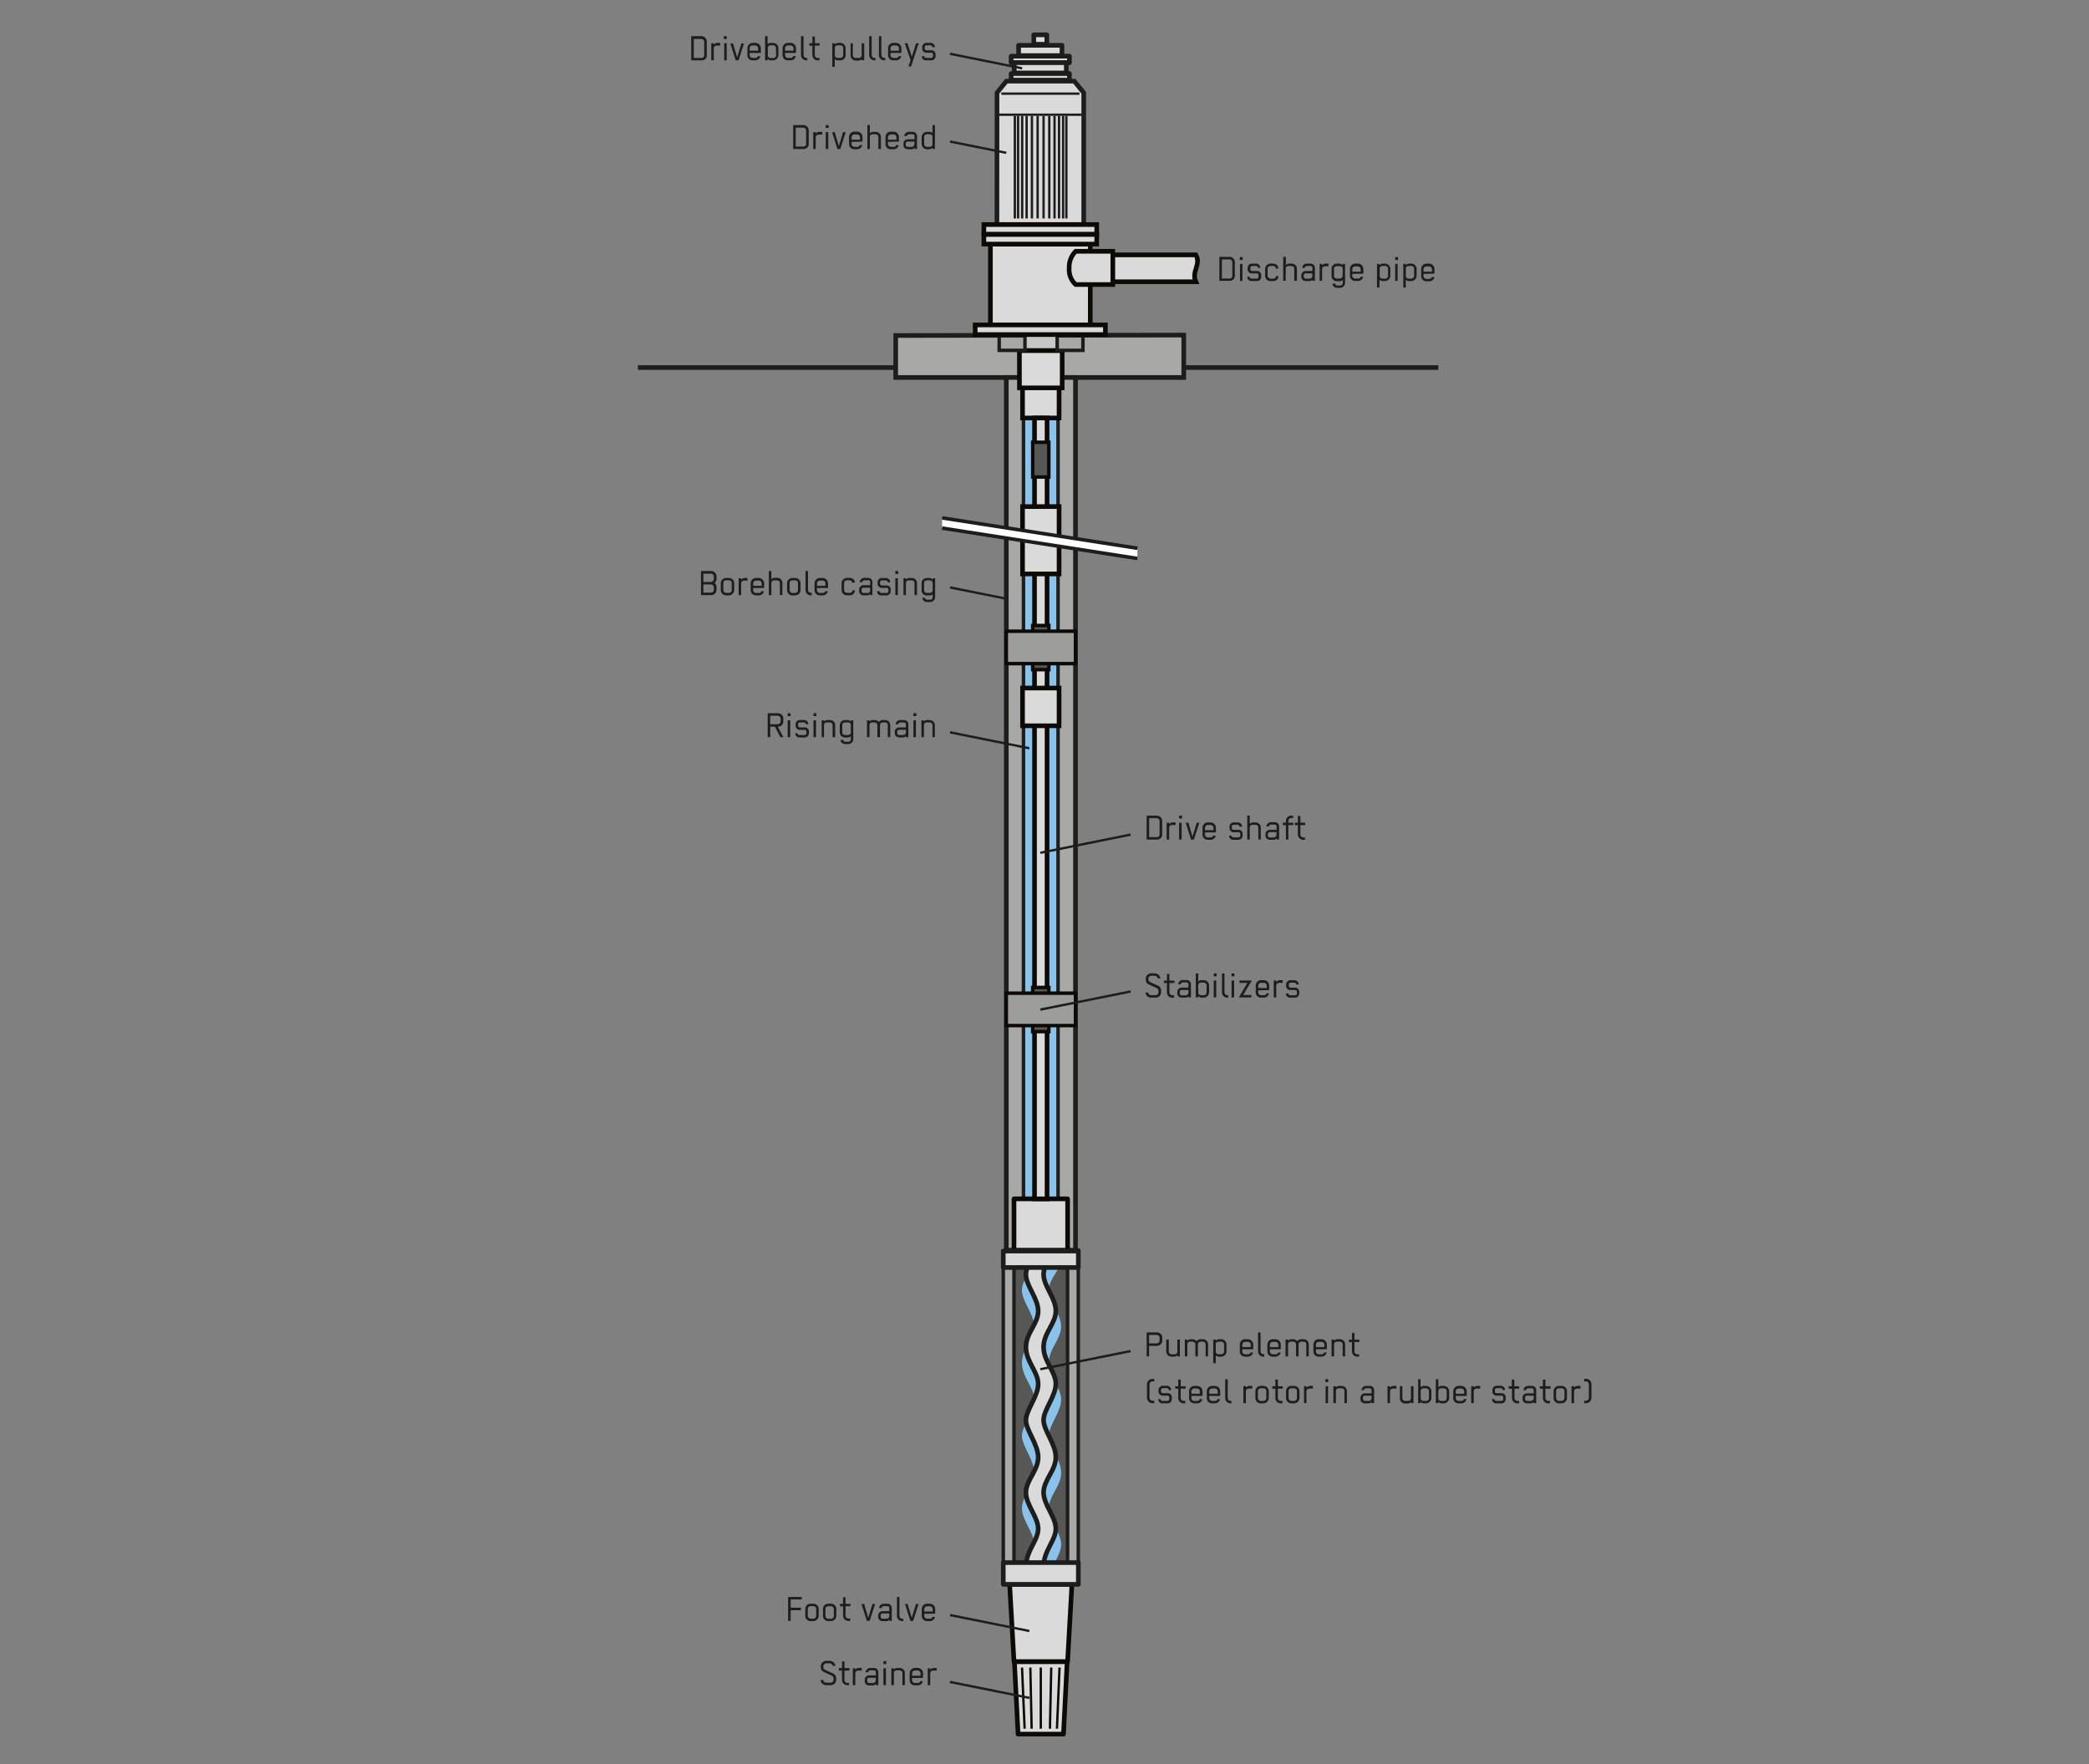 <svg xmlns="http://www.w3.org/2000/svg" viewBox="0 0 450 380"><rect x="0" y="0" width="450" height="380" fill="#808080" stroke="none"/><title>Zeichenfläche 1</title><g id="Text"><line x1="137.41" y1="79.17" x2="309.84" y2="79.17" fill="none" stroke="#1d1d1b" stroke-miterlimit="10"/><polygon points="192.95 72.27 255 72.18 255 81.31 192.95 81.31 192.95 72.27" fill="#a8a8a7" stroke="#1d1d1b" stroke-miterlimit="10"/><rect x="225.94" y="81.31" width="5.74" height="187.99" fill="#a8a8a7" stroke="#1d1d1b" stroke-miterlimit="10"/><rect x="216.77" y="81.31" width="5.74" height="187.99" fill="#a8a8a7" stroke="#1d1d1b" stroke-miterlimit="10"/><rect x="218.43" y="269.67" width="11.55" height="68.59" fill="#89c3eb"/><rect x="220.47" y="83.81" width="7.45" height="186.01" fill="#89c3eb" stroke="#1d1d1b" stroke-miterlimit="10" stroke-width="0.75"/><path d="M225.94,277.87c0,2.53,2.64,5.12,2.64,7.87s-2.64,4.73-2.64,7.81,2.64,5.28,2.64,7.91-2.64,5.61-2.64,7.81,2.64,5.16,2.64,8-2.64,4.94-2.64,7.59,2.64,5.27,2.64,7.8c0,1.79-1.32,3.51-2.09,5.57h5.23V273h-3.64C227.75,274,225.94,275.88,225.94,277.87Z" fill="#575756"/><path d="M222.78,332.68c0-2.53-2.64-5.16-2.64-7.8s2.64-4.73,2.64-7.59-2.64-5.82-2.64-8,2.64-5.17,2.64-7.81-2.64-4.83-2.64-7.91,2.64-5.06,2.64-7.81-2.64-5.34-2.64-7.87c0-2,1.82-3.85,2.14-4.91h-5.79v65.29h4.2C221.47,336.19,222.78,334.47,222.78,332.68Z" fill="#575756"/><rect x="229.97" y="269.3" width="2.31" height="68.96" fill="#a8a8a7" stroke="#1d1d1b" stroke-miterlimit="10" stroke-width="0.75"/><rect x="216.12" y="269.49" width="2.31" height="68.77" fill="#a8a8a7" stroke="#1d1d1b" stroke-miterlimit="10" stroke-width="0.75"/><path d="M221,337.48c0-3.41,2.64-5.64,2.64-8.16s-2.64-5.17-2.64-7.81,2.64-4.73,2.64-7.58-2.64-5.83-2.64-8,2.64-5.16,2.64-7.8-2.64-4.84-2.64-7.92,2.64-5.06,2.64-7.81S221,277,221,274.51c0-2.2,2.2-4.23,2.2-5.21H227c0,1-2.2,3-2.2,5.21,0,2.53,2.64,5.11,2.64,7.86s-2.64,4.73-2.64,7.81,2.64,5.28,2.64,7.92-2.64,5.6-2.64,7.8,2.64,5.17,2.64,8-2.64,4.94-2.64,7.58,2.64,5.28,2.64,7.81-2.64,4.75-2.64,8.16Z" fill="#dadada" stroke="#1d1d1b" stroke-miterlimit="10"/><rect x="218.43" y="258.24" width="11.55" height="11.06" fill="#dadada" stroke="#0d0a06" stroke-linejoin="round"/><polygon points="217.49 341.28 218.43 357.95 229.97 357.95 230.91 341.28 217.49 341.28" fill="#dadada" stroke="#0d0a06" stroke-linejoin="round"/><polygon points="218.52 357.95 219.31 373.54 229.09 373.54 229.88 357.95 218.52 357.95" fill="#dadada" stroke="#0d0a06" stroke-linejoin="round"/><rect x="220.42" y="72.25" width="7.69" height="3.29" fill="#c6c6c6"/><rect x="220.27" y="75.53" width="7.87" height="14.51" fill="#dadada" stroke="#0d0a06" stroke-miterlimit="10"/><rect x="219.6" y="75.53" width="9.21" height="8.02" fill="#dadada" stroke="#0d0a06" stroke-miterlimit="10"/><rect x="222.85" y="90.04" width="2.7" height="168.2" fill="#dadada" stroke="#0d0a06" stroke-miterlimit="10"/><rect x="213.35" y="52.58" width="21.51" height="17.41" fill="#dadada" stroke="#0d0a06" stroke-miterlimit="10"/><rect x="220.27" y="109.12" width="7.87" height="14.51" fill="#dadada" stroke="#0d0a06" stroke-miterlimit="10"/><rect x="220.27" y="148.21" width="7.87" height="8.13" fill="#dadada" stroke="#0d0a06" stroke-miterlimit="10"/><rect x="217.08" y="48.2" width="14.05" height="4.38" fill="#dadada" stroke="#0d0a06" stroke-miterlimit="10"/><polygon points="233.45 19.98 231.41 17.48 216.79 17.48 214.77 19.98 214.75 48.37 233.45 48.37 233.45 19.98" fill="#dadada" stroke="#1d1d1b" stroke-miterlimit="10"/><rect x="227.73" y="72.34" width="5.55" height="3.13" fill="#a8a8a7" stroke="#1d1d1b" stroke-miterlimit="10" stroke-width="0.75"/><rect x="215.24" y="72.34" width="5.55" height="3.13" fill="#a8a8a7" stroke="#1d1d1b" stroke-miterlimit="10" stroke-width="0.75"/><line x1="232.53" y1="20.17" x2="215.69" y2="20.17" fill="none" stroke="#1d1d1b" stroke-miterlimit="10" stroke-width="0.5"/><line x1="232.99" y1="24.71" x2="215.23" y2="24.71" fill="none" stroke="#1d1d1b" stroke-miterlimit="10" stroke-width="0.5"/><line x1="223.52" y1="24.97" x2="223.52" y2="47.06" fill="none" stroke="#1d1d1b" stroke-miterlimit="10" stroke-width="0.5"/><line x1="222.29" y1="24.97" x2="222.29" y2="47.06" fill="none" stroke="#1d1d1b" stroke-miterlimit="10" stroke-width="0.5"/><line x1="221.15" y1="24.97" x2="221.15" y2="47.06" fill="none" stroke="#1d1d1b" stroke-miterlimit="10" stroke-width="0.5"/><line x1="220.19" y1="24.97" x2="220.19" y2="47.06" fill="none" stroke="#1d1d1b" stroke-miterlimit="10" stroke-width="0.5"/><line x1="219.31" y1="24.97" x2="219.31" y2="47.06" fill="none" stroke="#1d1d1b" stroke-miterlimit="10" stroke-width="0.5"/><line x1="218.61" y1="24.97" x2="218.61" y2="47.06" fill="none" stroke="#1d1d1b" stroke-miterlimit="10" stroke-width="0.5"/><line x1="224.8" y1="24.97" x2="224.8" y2="47.06" fill="none" stroke="#1d1d1b" stroke-miterlimit="10" stroke-width="0.5"/><line x1="226.03" y1="24.97" x2="226.03" y2="47.06" fill="none" stroke="#1d1d1b" stroke-miterlimit="10" stroke-width="0.5"/><line x1="227.16" y1="24.97" x2="227.16" y2="47.06" fill="none" stroke="#1d1d1b" stroke-miterlimit="10" stroke-width="0.5"/><line x1="228.13" y1="24.97" x2="228.13" y2="47.06" fill="none" stroke="#1d1d1b" stroke-miterlimit="10" stroke-width="0.5"/><line x1="229.01" y1="24.97" x2="229.01" y2="47.06" fill="none" stroke="#1d1d1b" stroke-miterlimit="10" stroke-width="0.5"/><line x1="229.71" y1="24.97" x2="229.71" y2="47.06" fill="none" stroke="#1d1d1b" stroke-miterlimit="10" stroke-width="0.5"/><rect x="210.07" y="69.99" width="28.05" height="2.08" fill="#dadada" stroke="#0d0a06" stroke-miterlimit="10"/><rect x="211.94" y="50.51" width="24.31" height="2.07" fill="#dadada" stroke="#0d0a06" stroke-miterlimit="10"/><rect x="211.94" y="48.37" width="24.31" height="2.07" fill="#dadada" stroke="#0d0a06" stroke-miterlimit="10"/><rect x="217.82" y="15.84" width="12.55" height="1.42" fill="#dadada" stroke="#1d1d1b" stroke-linejoin="round"/><rect x="217.82" y="12.1" width="12.55" height="1.42" fill="#dadada" stroke="#1d1d1b" stroke-linejoin="round"/><rect x="219.42" y="9.76" width="9.35" height="2.21" fill="#dadada" stroke="#1d1d1b" stroke-linejoin="round"/><rect x="222.69" y="7.5" width="2.81" height="2.04" fill="#dadada" stroke="#1d1d1b" stroke-linejoin="round"/><rect x="218.48" y="13.5" width="11.22" height="2.21" fill="#dadada" stroke="#1d1d1b" stroke-linejoin="round"/><rect x="216.12" y="269.49" width="16.17" height="3.54" fill="#dadada" stroke="#1d1d1b" stroke-linejoin="round"/><rect x="216.12" y="336.59" width="16.17" height="4.69" fill="#dadada" stroke="#1d1d1b" stroke-linejoin="round"/><path d="M231.72,60.69H257.6c-1-2.26,1.21-3.71,0-5.79H231.72Z" fill="#dadada" stroke="#0d0a06" stroke-miterlimit="10"/><path d="M231.72,61.29h8V54.13h-8a4.83,4.83,0,0,0-1.4,3.66A4.25,4.25,0,0,0,231.72,61.29Z" fill="#dadada" stroke="#0d0a06" stroke-miterlimit="10"/><polygon points="245.01 120.3 202.94 113.76 202.94 111.56 245.01 118.1 245.01 120.3" fill="#fff"/><line x1="202.94" y1="111.56" x2="245.01" y2="118.1" fill="none" stroke="#1d1d1b" stroke-miterlimit="10" stroke-width="0.77"/><line x1="245.01" y1="120.3" x2="202.94" y2="113.76" fill="none" stroke="#1d1d1b" stroke-miterlimit="10" stroke-width="0.77"/><rect x="222.46" y="95.27" width="3.47" height="7.48" fill="#575756" stroke="#0d0a06" stroke-miterlimit="10" stroke-width="0.75"/><rect x="222.46" y="134.74" width="3.47" height="9.51" fill="#575756" stroke="#0d0a06" stroke-miterlimit="10" stroke-width="0.75"/><rect x="216.77" y="135.97" width="14.91" height="6.98" fill="#9d9d9c" stroke="#0d0a06" stroke-miterlimit="10" stroke-width="0.75"/><rect x="222.46" y="212.71" width="3.47" height="9.51" fill="#575756" stroke="#0d0a06" stroke-miterlimit="10" stroke-width="0.75"/><rect x="216.77" y="213.94" width="14.91" height="6.98" fill="#9d9d9c" stroke="#0d0a06" stroke-miterlimit="10" stroke-width="0.75"/><line x1="224.2" y1="359.2" x2="224.2" y2="372.38" fill="none" stroke="#0d0a06" stroke-linejoin="round" stroke-width="0.5"/><line x1="221.95" y1="359.2" x2="222.23" y2="372.38" fill="none" stroke="#0d0a06" stroke-linejoin="round" stroke-width="0.5"/><line x1="220.16" y1="359.2" x2="220.72" y2="372.38" fill="none" stroke="#0d0a06" stroke-linejoin="round" stroke-width="0.5"/><line x1="226.45" y1="359.2" x2="226.17" y2="372.38" fill="none" stroke="#0d0a06" stroke-linejoin="round" stroke-width="0.5"/><line x1="228.24" y1="359.2" x2="227.68" y2="372.38" fill="none" stroke="#0d0a06" stroke-linejoin="round" stroke-width="0.5"/><path d="M153.15,128.2H151V123h2.18a1.17,1.17,0,0,1,1.17,1.16v.53a1.23,1.23,0,0,1-.42.9,1.21,1.21,0,0,1,.42.89V127A1.16,1.16,0,0,1,153.15,128.2Zm.62-4a.64.64,0,0,0-.62-.62h-1.63v1.78h1.63a.65.65,0,0,0,.62-.63Zm0,2.32a.65.65,0,0,0-.62-.63h-1.63v1.77h1.63a.63.63,0,0,0,.62-.62Z" fill="#1d1d1b"/><path d="M157,128.25h-.58a1.14,1.14,0,0,1-1.15-1.14V125.6a1.13,1.13,0,0,1,1.17-1.1H157a1.13,1.13,0,0,1,1.15,1.13v1.46A1.17,1.17,0,0,1,157,128.25Zm.62-2.66A.58.58,0,0,0,157,125h-.55a.58.58,0,0,0-.63.57v1.51a.63.63,0,0,0,.63.63H157a.63.63,0,0,0,.63-.63Z" fill="#1d1d1b"/><path d="M160.27,125.07a.63.63,0,0,0-.62.62v2.51h-.53v-3.64h.53v.32a1,1,0,0,1,.74-.38H161v.57Z" fill="#1d1d1b"/><path d="M162.25,126.66v.5a.61.61,0,0,0,.66.57h.58a.47.47,0,0,0,.51-.38h.56a1.12,1.12,0,0,1-1.06.9h-.64a1.11,1.11,0,0,1-1.15-1.11v-1.5a1.14,1.14,0,0,1,1.16-1.14h.57a1.17,1.17,0,0,1,1.16,1.15v1Zm1.82-1a.62.62,0,0,0-.63-.6h-.56a.61.61,0,0,0-.63.6v.53h1.82Z" fill="#1d1d1b"/><path d="M168,128.2v-2.59a.58.58,0,0,0-.6-.59h-.62a.57.57,0,0,0-.62.57v2.61h-.54V123h.54v1.79a.89.89,0,0,1,.71-.33h.54a1.12,1.12,0,0,1,1.13,1.14v2.56Z" fill="#1d1d1b"/><path d="M171.28,128.25h-.58a1.14,1.14,0,0,1-1.15-1.14V125.6a1.13,1.13,0,0,1,1.17-1.1h.56a1.14,1.14,0,0,1,1.16,1.13v1.46A1.17,1.17,0,0,1,171.28,128.25Zm.62-2.66a.58.58,0,0,0-.63-.57h-.55a.58.58,0,0,0-.63.57v1.51a.63.63,0,0,0,.63.63h.55a.63.63,0,0,0,.63-.63Z" fill="#1d1d1b"/><path d="M174.68,128.25a1.14,1.14,0,0,1-1.16-1.14V123h.53v4.06a.63.63,0,0,0,.63.63h.19v.52Z" fill="#1d1d1b"/><path d="M176,126.66v.5a.62.62,0,0,0,.66.57h.58a.46.46,0,0,0,.51-.38h.56a1.11,1.11,0,0,1-1.06.9h-.64a1.11,1.11,0,0,1-1.14-1.11v-1.5a1.14,1.14,0,0,1,1.15-1.14h.57a1.17,1.17,0,0,1,1.17,1.15v1Zm1.82-1a.61.61,0,0,0-.63-.6h-.56a.61.61,0,0,0-.63.6v.53h1.82Z" fill="#1d1d1b"/><path d="M183.57,125.55A.57.57,0,0,0,183,125h-.55a.61.61,0,0,0-.62.62v1.45a.63.63,0,0,0,.62.64H183c.34,0,.62-.15.62-.54h.54a1.06,1.06,0,0,1-1.13,1.06h-.62a1.12,1.12,0,0,1-1.12-1.15v-1.45a1.16,1.16,0,0,1,1.16-1.15H183a1.1,1.1,0,0,1,1.16,1Z" fill="#1d1d1b"/><path d="M187.43,128.2v-.31a.66.66,0,0,1-.62.36H186a.91.91,0,0,1-.93-.93V127a.93.93,0,0,1,.93-.94h1.46v-.71A.37.37,0,0,0,187,125h-.86a.47.47,0,0,0-.41.4h-.54a1,1,0,0,1,.94-.92h.88a.92.92,0,0,1,.92.94v2.76Zm0-1.6H186a.4.4,0,0,0-.4.39v.34a.41.41,0,0,0,.4.4h.82a.59.59,0,0,0,.64-.57Z" fill="#1d1d1b"/><path d="M191,128.25H189.8a.87.87,0,0,1-.87-.9h.52a.39.39,0,0,0,.4.38H191a.38.38,0,0,0,.38-.39V127a.37.37,0,0,0-.38-.37h-1.06a.88.88,0,0,1-.89-.92v-.29a.91.91,0,0,1,.93-.91h.87a.93.93,0,0,1,.92.92h-.54a.4.4,0,0,0-.42-.4h-.85a.37.37,0,0,0-.38.37v.32a.38.38,0,0,0,.38.39H191a.85.85,0,0,1,.87.9v.34A.9.9,0,0,1,191,128.25Z" fill="#1d1d1b"/><path d="M192.87,123.66V123h.62v.62Zm0,4.54v-3.64h.54v3.64Z" fill="#1d1d1b"/><path d="M197,128.2v-2.58a.59.59,0,0,0-.61-.6h-.62a.58.58,0,0,0-.62.57v2.61h-.53v-3.64h.53v.27a.92.92,0,0,1,.72-.33h.53a1.11,1.11,0,0,1,1.13,1.13v2.57Z" fill="#1d1d1b"/><path d="M200.28,129.68h-.47c-.62,0-1.1-.31-1.1-.91h.55a.48.48,0,0,0,.51.41h.57a.55.55,0,0,0,.57-.5V128a.86.86,0,0,1-.59.26h-.64a1.09,1.09,0,0,1-1.15-1.09V125.6a1.12,1.12,0,0,1,1.16-1.1h.5a.9.9,0,0,1,.72.37v-.31h.53v4.08A1.08,1.08,0,0,1,200.28,129.68Zm.63-4.08a.59.59,0,0,0-.62-.58h-.59a.59.59,0,0,0-.64.57v1.57a.6.6,0,0,0,.64.57h.59a.59.59,0,0,0,.62-.58Z" fill="#1d1d1b"/><path d="M168.1,158.8l-1.18-2.27h-1v2.27h-.55v-5.16h2.21a1.15,1.15,0,0,1,1.16,1.15v.61a1.14,1.14,0,0,1-1.19,1.13c.39.75.82,1.52,1.2,2.27Zm.06-4a.61.61,0,0,0-.6-.62H165.9V156h1.66a.62.62,0,0,0,.6-.62Z" fill="#1d1d1b"/><path d="M169.68,154.26v-.62h.62v.62Zm0,4.54v-3.64h.54v3.64Z" fill="#1d1d1b"/><path d="M173.33,158.85h-1.15a.87.87,0,0,1-.88-.9h.52a.39.39,0,0,0,.41.38h1.11a.38.38,0,0,0,.38-.39v-.35a.37.37,0,0,0-.38-.37h-1.06a.88.88,0,0,1-.89-.92V156a.91.91,0,0,1,.93-.91h.87a.93.93,0,0,1,.92.92h-.53a.4.4,0,0,0-.42-.4h-.86a.37.37,0,0,0-.38.37v.32a.38.38,0,0,0,.38.39h1.08a.85.85,0,0,1,.87.9v.34A.9.9,0,0,1,173.33,158.85Z" fill="#1d1d1b"/><path d="M175.24,154.26v-.62h.62v.62Zm0,4.54v-3.64h.54v3.64Z" fill="#1d1d1b"/><path d="M179.35,158.8v-2.58a.59.59,0,0,0-.61-.6h-.62a.58.58,0,0,0-.62.57v2.61H177v-3.64h.53v.27a.93.93,0,0,1,.72-.33h.53a1.11,1.11,0,0,1,1.13,1.13v2.57Z" fill="#1d1d1b"/><path d="M182.65,160.28h-.47c-.62,0-1.1-.31-1.1-.91h.55a.48.48,0,0,0,.52.41h.56a.55.55,0,0,0,.57-.5v-.69a.86.86,0,0,1-.59.26h-.64a1.1,1.1,0,0,1-1.15-1.09V156.2a1.12,1.12,0,0,1,1.16-1.1h.5a.88.88,0,0,1,.72.37v-.31h.53v4.08A1.08,1.08,0,0,1,182.65,160.28Zm.63-4.08a.59.59,0,0,0-.62-.58h-.59a.6.6,0,0,0-.64.57v1.57a.6.6,0,0,0,.64.57h.59a.59.59,0,0,0,.62-.58Z" fill="#1d1d1b"/><path d="M188.47,155.62h-.56a.57.57,0,0,0-.61.57v2.61h-.54v-3.64h.54v.27a.89.89,0,0,1,.7-.33h.5a1.29,1.29,0,0,1,.81.42,1.05,1.05,0,0,1,.9-.42h.44a1.12,1.12,0,0,1,1.12,1.13v2.57h-.53v-2.57a.58.58,0,0,0-.57-.61h-.48a.59.59,0,0,0-.62.59v2.59H189v-2.58A.6.6,0,0,0,188.47,155.62Z" fill="#1d1d1b"/><path d="M195.14,158.8v-.31a.66.66,0,0,1-.63.36h-.84a.91.91,0,0,1-.92-.93v-.28a.93.93,0,0,1,.92-.94h1.47V156a.38.38,0,0,0-.39-.37h-.87a.46.46,0,0,0-.4.4h-.54a1,1,0,0,1,.94-.92h.88a.92.92,0,0,1,.92.94v2.76Zm0-1.6h-1.47a.4.4,0,0,0-.39.39v.34a.41.41,0,0,0,.39.4h.83a.59.59,0,0,0,.64-.57Z" fill="#1d1d1b"/><path d="M196.77,154.26v-.62h.62v.62Zm0,4.54v-3.64h.53v3.64Z" fill="#1d1d1b"/><path d="M200.87,158.8v-2.58a.59.59,0,0,0-.6-.6h-.62a.57.57,0,0,0-.62.57v2.61h-.54v-3.64H199v.27a.89.89,0,0,1,.71-.33h.54a1.12,1.12,0,0,1,1.13,1.13v2.57Z" fill="#1d1d1b"/><path d="M249.26,180.85H247v-5.16h2.21a1.15,1.15,0,0,1,1.14,1.13v2.89A1.06,1.06,0,0,1,249.26,180.85Zm.53-4a.63.63,0,0,0-.62-.61h-1.63v4.08h1.7a.56.56,0,0,0,.55-.6Z" fill="#1d1d1b"/><path d="M252.47,177.72a.62.62,0,0,0-.62.62v2.51h-.54v-3.64h.54v.32a1,1,0,0,1,.73-.38h.66v.57Z" fill="#1d1d1b"/><path d="M254,176.31v-.62h.62v.62Zm0,4.54v-3.64h.54v3.64Z" fill="#1d1d1b"/><path d="M257.18,180.85h-.61l-1.16-3.64H256l.88,3c.31-1,.61-2,.91-3h.57Z" fill="#1d1d1b"/><path d="M259.57,179.31v.5a.62.62,0,0,0,.66.57h.58a.46.46,0,0,0,.51-.38h.56a1.1,1.1,0,0,1-1.06.9h-.64a1.11,1.11,0,0,1-1.14-1.11v-1.5a1.14,1.14,0,0,1,1.15-1.14h.57a1.17,1.17,0,0,1,1.17,1.15v1Zm1.82-1a.61.61,0,0,0-.63-.6h-.56a.61.61,0,0,0-.63.6v.53h1.82Z" fill="#1d1d1b"/><path d="M266.79,180.9h-1.15a.87.87,0,0,1-.88-.9h.53a.38.38,0,0,0,.4.38h1.11a.38.38,0,0,0,.38-.39v-.35a.37.37,0,0,0-.38-.37h-1.06a.88.88,0,0,1-.89-.92v-.29a.91.91,0,0,1,.93-.91h.87a.93.93,0,0,1,.92.92H267a.4.4,0,0,0-.42-.4h-.86a.36.36,0,0,0-.37.37v.32a.37.37,0,0,0,.37.39h1.08a.86.86,0,0,1,.88.9V180A.91.91,0,0,1,266.79,180.9Z" fill="#1d1d1b"/><path d="M271.06,180.85v-2.59a.58.58,0,0,0-.6-.59h-.63a.58.58,0,0,0-.62.57v2.61h-.53v-5.16h.53v1.79a.93.93,0,0,1,.72-.33h.53a1.12,1.12,0,0,1,1.13,1.14v2.56Z" fill="#1d1d1b"/><path d="M275,180.85v-.31a.66.66,0,0,1-.63.36h-.84a.92.92,0,0,1-.93-.93v-.28a.94.94,0,0,1,.93-.94H275V178a.38.38,0,0,0-.39-.37h-.87a.46.46,0,0,0-.4.4h-.54a1,1,0,0,1,.94-.92h.87a.92.92,0,0,1,.93.94v2.76Zm0-1.6H273.5a.4.4,0,0,0-.39.39V180a.41.41,0,0,0,.39.4h.83a.59.59,0,0,0,.64-.57Z" fill="#1d1d1b"/><path d="M277.53,177.73v3.12H277v-3.12h-.66v-.52H277v-.38a1.15,1.15,0,0,1,1.16-1.14h.41v.52h-.4a.63.63,0,0,0-.63.63v.37h1.05v.52Z" fill="#1d1d1b"/><path d="M280.12,177.73v2a.62.62,0,0,0,.59.65h.4v.52h-.4a1.14,1.14,0,0,1-1.13-1.16v-2h-.66v-.52h.66v-1.44h.54v1.44h1.05v.52Z" fill="#1d1d1b"/><path d="M248.92,214.9h-1a1.16,1.16,0,0,1-1.15-1.1h.56a.63.63,0,0,0,.61.56h1a.63.63,0,0,0,.62-.63v-.32a.7.7,0,0,0-.33-.54l-1.82-.83a1.08,1.08,0,0,1-.59-1v-.23a1.16,1.16,0,0,1,1.16-1.15h.73a1.26,1.26,0,0,1,1.25,1.08h-.55a.75.75,0,0,0-.7-.55H248a.63.63,0,0,0-.62.62V211a.56.56,0,0,0,.31.52l1.83.83a1.11,1.11,0,0,1,.6,1v.32A1.16,1.16,0,0,1,248.92,214.9Z" fill="#1d1d1b"/><path d="M251.91,211.73v2a.63.63,0,0,0,.59.66h.4v.52h-.4a1.14,1.14,0,0,1-1.13-1.16v-2h-.66v-.52h.66v-1.44h.54v1.44H253v.52Z" fill="#1d1d1b"/><path d="M256,214.85v-.31a.66.66,0,0,1-.62.36h-.84a.92.92,0,0,1-.93-.93v-.29a.94.94,0,0,1,.93-.94H256V212a.38.38,0,0,0-.39-.38h-.86a.46.46,0,0,0-.4.41h-.55a1,1,0,0,1,.94-.93h.88a.92.92,0,0,1,.92,1v2.76Zm0-1.6h-1.46a.39.39,0,0,0-.4.39V214a.41.41,0,0,0,.4.4h.82a.59.59,0,0,0,.64-.57Z" fill="#1d1d1b"/><path d="M259.29,214.9h-.46a1,1,0,0,1-.71-.35v.3h-.53v-5.16h.53v1.74a.88.88,0,0,1,.65-.29h.52a1.16,1.16,0,0,1,1.16,1.15v1.46A1.16,1.16,0,0,1,259.29,214.9Zm.63-2.65a.61.61,0,0,0-.63-.59h-.56a.58.58,0,0,0-.61.59v1.63c0,.32.35.5.61.5h.56a.6.6,0,0,0,.63-.58Z" fill="#1d1d1b"/><path d="M261.46,210.31v-.62h.62v.62Zm0,4.54v-3.64H262v3.64Z" fill="#1d1d1b"/><path d="M264.4,214.9a1.15,1.15,0,0,1-1.17-1.14v-4.07h.54v4.06a.63.63,0,0,0,.63.63h.18v.52Z" fill="#1d1d1b"/><path d="M265.3,210.31v-.62h.62v.62Zm0,4.54v-3.64h.54v3.64Z" fill="#1d1d1b"/><path d="M269.66,211.21c-.55.91-1.33,2.21-1.86,3.12h1.77v.52h-2.72c.54-.93,1.32-2.2,1.85-3.12H267v-.52Z" fill="#1d1d1b"/><path d="M271.05,213.31v.5a.62.62,0,0,0,.66.57h.58a.46.46,0,0,0,.51-.39h.56a1.11,1.11,0,0,1-1.06.91h-.64a1.11,1.11,0,0,1-1.15-1.11v-1.51a1.15,1.15,0,0,1,1.16-1.14h.57a1.16,1.16,0,0,1,1.16,1.16v1Zm1.82-1a.62.62,0,0,0-.63-.61h-.56a.61.61,0,0,0-.63.61v.52h1.82Z" fill="#1d1d1b"/><path d="M275.54,211.71a.64.64,0,0,0-.62.62v2.52h-.54v-3.64h.54v.32a1,1,0,0,1,.74-.39h.65v.57Z" fill="#1d1d1b"/><path d="M279,214.9h-1.15A.88.88,0,0,1,277,214h.53a.39.39,0,0,0,.4.39H279a.38.38,0,0,0,.38-.4v-.34a.37.37,0,0,0-.38-.38h-1.06a.87.87,0,0,1-.89-.91v-.29a.91.91,0,0,1,.93-.92h.87a.94.94,0,0,1,.92.93h-.53a.41.41,0,0,0-.42-.41H278a.37.37,0,0,0-.37.38v.32a.37.37,0,0,0,.37.38H279a.86.86,0,0,1,.87.91V214A.91.91,0,0,1,279,214.9Z" fill="#1d1d1b"/><path d="M170.32,344.53v1.78h2.21v.54h-2.21v2.3h-.55V344h2.93v.54Z" fill="#1d1d1b"/><path d="M175.2,349.2h-.58a1.14,1.14,0,0,1-1.15-1.14v-1.51a1.13,1.13,0,0,1,1.17-1.1h.56a1.13,1.13,0,0,1,1.15,1.13V348A1.17,1.17,0,0,1,175.2,349.2Zm.62-2.66a.59.59,0,0,0-.63-.57h-.55a.58.58,0,0,0-.63.57v1.51a.63.63,0,0,0,.63.63h.55a.63.63,0,0,0,.63-.63Z" fill="#1d1d1b"/><path d="M179,349.2h-.57a1.14,1.14,0,0,1-1.15-1.14v-1.51a1.12,1.12,0,0,1,1.16-1.1H179a1.14,1.14,0,0,1,1.16,1.13V348A1.17,1.17,0,0,1,179,349.2Zm.62-2.66A.58.58,0,0,0,179,346h-.56a.59.59,0,0,0-.63.57v1.51a.63.63,0,0,0,.63.63H179a.63.63,0,0,0,.62-.63Z" fill="#1d1d1b"/><path d="M182.14,346v2a.63.63,0,0,0,.6.65h.4v.52h-.4a1.14,1.14,0,0,1-1.13-1.16v-2h-.67v-.52h.67v-1.44h.53v1.44h1.06V346Z" fill="#1d1d1b"/><path d="M187.34,349.15h-.61l-1.16-3.64h.58l.89,3c.3-1,.6-2,.9-3h.57Z" fill="#1d1d1b"/><path d="M191.57,349.15v-.31a.68.68,0,0,1-.63.36h-.84a.92.92,0,0,1-.93-.93V348a.93.93,0,0,1,.93-.94h1.47v-.71a.38.38,0,0,0-.4-.37h-.86a.45.45,0,0,0-.4.4h-.55a1,1,0,0,1,.94-.92h.88a.92.92,0,0,1,.92.94v2.76Zm0-1.6H190.1a.39.39,0,0,0-.39.39v.34a.4.4,0,0,0,.39.4h.82a.6.6,0,0,0,.65-.57Z" fill="#1d1d1b"/><path d="M194.38,349.2a1.14,1.14,0,0,1-1.16-1.14V344h.53v4.06a.63.63,0,0,0,.63.63h.19v.52Z" fill="#1d1d1b"/><path d="M196.7,349.15h-.6l-1.16-3.64h.57l.89,3c.3-1,.61-2,.91-3h.57Z" fill="#1d1d1b"/><path d="M199.1,347.61v.5a.62.62,0,0,0,.66.57h.58a.46.46,0,0,0,.51-.39h.56a1.11,1.11,0,0,1-1.06.91h-.64a1.12,1.12,0,0,1-1.15-1.11v-1.5a1.14,1.14,0,0,1,1.16-1.14h.57a1.16,1.16,0,0,1,1.16,1.15v1Zm1.82-1a.62.62,0,0,0-.63-.6h-.56a.61.61,0,0,0-.63.6v.53h1.82Z" fill="#1d1d1b"/><path d="M178.93,363h-1a1.18,1.18,0,0,1-1.16-1.1h.57a.63.63,0,0,0,.61.56h1a.62.62,0,0,0,.61-.63v-.32a.69.69,0,0,0-.32-.54c-.6-.28-1.23-.55-1.82-.83a1.07,1.07,0,0,1-.6-1v-.23a1.16,1.16,0,0,1,1.17-1.15h.73a1.24,1.24,0,0,1,1.24,1.08h-.55a.74.74,0,0,0-.69-.55H178a.63.63,0,0,0-.62.62v.25a.56.56,0,0,0,.31.52l1.82.83a1.11,1.11,0,0,1,.61,1v.32A1.16,1.16,0,0,1,178.93,363Z" fill="#1d1d1b"/><path d="M181.91,359.87v2a.63.63,0,0,0,.6.65h.4V363h-.4a1.14,1.14,0,0,1-1.13-1.16v-2h-.67v-.52h.67v-1.44h.53v1.44H183v.52Z" fill="#1d1d1b"/><path d="M184.86,359.85a.64.64,0,0,0-.62.62V363h-.53v-3.64h.53v.32a1,1,0,0,1,.74-.39h.65v.57Z" fill="#1d1d1b"/><path d="M188.67,363v-.31a.66.66,0,0,1-.63.36h-.83a.91.91,0,0,1-.93-.93v-.29a.94.94,0,0,1,.93-.94h1.46v-.7a.38.38,0,0,0-.39-.38h-.86a.48.48,0,0,0-.41.41h-.54a1,1,0,0,1,.94-.93h.88a.92.92,0,0,1,.92,1V363Zm0-1.6h-1.46a.39.39,0,0,0-.4.39v.34a.41.41,0,0,0,.4.4H188a.59.59,0,0,0,.64-.57Z" fill="#1d1d1b"/><path d="M190.3,358.45v-.62h.62v.62Zm0,4.54v-3.64h.54V363Z" fill="#1d1d1b"/><path d="M194.4,363v-2.58a.59.59,0,0,0-.6-.61h-.62a.58.58,0,0,0-.62.57V363H192v-3.64h.54v.27a.92.92,0,0,1,.71-.34h.54a1.12,1.12,0,0,1,1.13,1.14V363Z" fill="#1d1d1b"/><path d="M196.48,361.45v.5a.62.62,0,0,0,.66.57h.58a.46.46,0,0,0,.51-.39h.56a1.11,1.11,0,0,1-1.06.91h-.64a1.11,1.11,0,0,1-1.14-1.11v-1.51a1.15,1.15,0,0,1,1.15-1.14h.57a1.17,1.17,0,0,1,1.17,1.16v1Zm1.82-1a.62.62,0,0,0-.63-.61h-.56a.62.62,0,0,0-.63.61v.52h1.82Z" fill="#1d1d1b"/><path d="M201,359.85a.64.64,0,0,0-.62.62V363h-.53v-3.64h.53v.32a1,1,0,0,1,.74-.39h.65v.57Z" fill="#1d1d1b"/><path d="M249.19,289.91h-1.66v2.27H247V287h2.21a1.15,1.15,0,0,1,1.16,1.16v.58A1.15,1.15,0,0,1,249.19,289.91Zm.6-1.73a.61.61,0,0,0-.6-.62h-1.66v1.82h1.66a.62.62,0,0,0,.6-.63Z" fill="#1d1d1b"/><path d="M251.77,288.55v2.57a.59.59,0,0,0,.61.6H253a.57.57,0,0,0,.62-.56v-2.61h.54v3.63h-.54v-.26a.88.88,0,0,1-.71.31h-.55a1.12,1.12,0,0,1-1.13-1.13v-2.55Z" fill="#1d1d1b"/><path d="M256.94,289h-.56a.57.57,0,0,0-.61.57v2.61h-.54v-3.63h.54v.27a.87.87,0,0,1,.7-.34h.5a1.31,1.31,0,0,1,.81.43,1.06,1.06,0,0,1,.9-.43h.44a1.12,1.12,0,0,1,1.12,1.13v2.57h-.53v-2.57a.58.58,0,0,0-.57-.61h-.48a.59.59,0,0,0-.62.6v2.58h-.54V289.6A.61.61,0,0,0,256.94,289Z" fill="#1d1d1b"/><path d="M264.21,291.09a1.14,1.14,0,0,1-1.15,1.14h-.53a.89.89,0,0,1-.64-.28v1.69h-.54v-5.09h.54v.28a.93.93,0,0,1,.7-.35h.46a1.15,1.15,0,0,1,1.16,1.15Zm-.53-1.51a.6.6,0,0,0-.63-.58h-.56c-.26,0-.6.19-.6.5v1.63a.58.58,0,0,0,.6.59h.56a.61.61,0,0,0,.63-.59Z" fill="#1d1d1b"/><path d="M267.61,290.64v.51a.61.61,0,0,0,.66.57h.58a.47.47,0,0,0,.51-.39h.56a1.12,1.12,0,0,1-1.06.9h-.64a1.1,1.1,0,0,1-1.15-1.1v-1.51a1.14,1.14,0,0,1,1.16-1.14h.57a1.17,1.17,0,0,1,1.16,1.16v1Zm1.82-1a.62.62,0,0,0-.63-.6h-.56a.61.61,0,0,0-.63.6v.53h1.82Z" fill="#1d1d1b"/><path d="M272.21,292.23A1.14,1.14,0,0,1,271,291.1V287h.54v4.07a.63.63,0,0,0,.63.63h.18v.51Z" fill="#1d1d1b"/><path d="M273.55,290.64v.51a.62.62,0,0,0,.66.57h.58a.47.47,0,0,0,.51-.39h.56a1.12,1.12,0,0,1-1.06.9h-.64a1.1,1.1,0,0,1-1.15-1.1v-1.51a1.14,1.14,0,0,1,1.16-1.14h.57a1.17,1.17,0,0,1,1.16,1.16v1Zm1.82-1a.62.62,0,0,0-.63-.6h-.56a.61.61,0,0,0-.63.6v.53h1.82Z" fill="#1d1d1b"/><path d="M278.63,289h-.56a.58.58,0,0,0-.61.57v2.61h-.54v-3.63h.54v.27a.88.88,0,0,1,.7-.34h.5a1.31,1.31,0,0,1,.81.43,1.08,1.08,0,0,1,.91-.43h.43a1.12,1.12,0,0,1,1.12,1.13v2.57h-.53v-2.57a.58.58,0,0,0-.57-.61h-.48a.59.59,0,0,0-.62.6v2.58h-.54V289.6A.6.6,0,0,0,278.63,289Z" fill="#1d1d1b"/><path d="M283.47,290.64v.51a.61.61,0,0,0,.66.57h.58a.47.47,0,0,0,.51-.39h.56a1.12,1.12,0,0,1-1.06.9h-.64a1.1,1.1,0,0,1-1.15-1.1v-1.51a1.14,1.14,0,0,1,1.16-1.14h.57a1.17,1.17,0,0,1,1.16,1.16v1Zm1.82-1a.62.62,0,0,0-.63-.6h-.56a.61.61,0,0,0-.63.6v.53h1.82Z" fill="#1d1d1b"/><path d="M289.23,292.18V289.6a.59.59,0,0,0-.6-.6H288a.58.58,0,0,0-.62.57v2.61h-.54v-3.63h.54v.27a.87.87,0,0,1,.71-.34h.54a1.12,1.12,0,0,1,1.13,1.13v2.57Z" fill="#1d1d1b"/><path d="M291.77,289.07v2a.63.63,0,0,0,.6.66h.4v.51h-.4a1.14,1.14,0,0,1-1.14-1.15v-2h-.66v-.52h.66v-1.44h.54v1.44h1.06v.52Z" fill="#1d1d1b"/><path d="M248.26,302.26a1.19,1.19,0,0,1-1.19-1.16v-2.91a1.18,1.18,0,0,1,1.19-1.16h.39v.53h-.39a.66.66,0,0,0-.64.63v2.91a.66.66,0,0,0,.64.63h.39v.53Z" fill="#1d1d1b"/><path d="M251.54,302.29h-1.16a.88.88,0,0,1-.88-.91H250a.39.39,0,0,0,.4.39h1.12a.38.38,0,0,0,.37-.39V301a.36.36,0,0,0-.37-.37h-1.07a.88.88,0,0,1-.89-.92v-.29a.91.91,0,0,1,.93-.91h.88a.93.93,0,0,1,.92.92h-.54a.41.41,0,0,0-.42-.41h-.85a.37.37,0,0,0-.38.38v.32a.38.38,0,0,0,.38.39h1.08a.85.85,0,0,1,.87.9v.34A.9.9,0,0,1,251.54,302.29Z" fill="#1d1d1b"/><path d="M254.34,299.12v2a.63.63,0,0,0,.6.65h.4v.52h-.4a1.14,1.14,0,0,1-1.13-1.16v-2h-.66v-.52h.66v-1.44h.53v1.44h1.06v.52Z" fill="#1d1d1b"/><path d="M256.65,300.7v.5a.62.62,0,0,0,.66.57h.58a.47.47,0,0,0,.51-.39H259a1.12,1.12,0,0,1-1.06.91h-.64a1.11,1.11,0,0,1-1.15-1.11v-1.51a1.14,1.14,0,0,1,1.16-1.13h.57a1.16,1.16,0,0,1,1.16,1.15v1Zm1.82-1a.62.62,0,0,0-.63-.61h-.56a.61.61,0,0,0-.63.61v.53h1.82Z" fill="#1d1d1b"/><path d="M260.49,300.7v.5a.62.62,0,0,0,.67.57h.57a.48.48,0,0,0,.52-.39h.56a1.12,1.12,0,0,1-1.07.91h-.63a1.11,1.11,0,0,1-1.15-1.11v-1.51a1.14,1.14,0,0,1,1.15-1.13h.57a1.16,1.16,0,0,1,1.17,1.15v1Zm1.82-1a.62.62,0,0,0-.63-.61h-.56a.62.62,0,0,0-.63.61v.53h1.82Z" fill="#1d1d1b"/><path d="M265.09,302.29a1.15,1.15,0,0,1-1.16-1.14v-4.07h.54v4.06a.63.63,0,0,0,.62.63h.19v.52Z" fill="#1d1d1b"/><path d="M269,299.11a.63.63,0,0,0-.62.62v2.51h-.54V298.6h.54v.32a.93.93,0,0,1,.74-.38h.65v.57Z" fill="#1d1d1b"/><path d="M272.16,302.29h-.58a1.14,1.14,0,0,1-1.15-1.14v-1.51a1.12,1.12,0,0,1,1.17-1.1h.56a1.13,1.13,0,0,1,1.15,1.13v1.45A1.17,1.17,0,0,1,272.16,302.29Zm.62-2.66a.6.6,0,0,0-.63-.58h-.55a.59.59,0,0,0-.63.58v1.51a.63.63,0,0,0,.63.63h.55a.64.64,0,0,0,.63-.63Z" fill="#1d1d1b"/><path d="M275.27,299.12v2a.62.62,0,0,0,.59.65h.4v.52h-.4a1.14,1.14,0,0,1-1.13-1.16v-2h-.66v-.52h.66v-1.44h.54v1.44h1.05v.52Z" fill="#1d1d1b"/><path d="M278.76,302.29h-.58a1.14,1.14,0,0,1-1.15-1.14v-1.51a1.12,1.12,0,0,1,1.17-1.1h.56a1.14,1.14,0,0,1,1.16,1.13v1.45A1.17,1.17,0,0,1,278.76,302.29Zm.62-2.66a.59.59,0,0,0-.63-.58h-.55a.59.59,0,0,0-.63.58v1.51a.63.63,0,0,0,.63.63h.55a.64.64,0,0,0,.63-.63Z" fill="#1d1d1b"/><path d="M282.05,299.11a.63.63,0,0,0-.62.62v2.51h-.53V298.6h.53v.32a1,1,0,0,1,.74-.38h.65v.57Z" fill="#1d1d1b"/><path d="M285.5,297.7v-.62h.62v.62Zm.05,4.54V298.6h.53v3.64Z" fill="#1d1d1b"/><path d="M289.61,302.24v-2.58a.59.59,0,0,0-.6-.61h-.62a.58.58,0,0,0-.62.57v2.62h-.54V298.6h.54v.27a.89.89,0,0,1,.71-.33H289a1.12,1.12,0,0,1,1.14,1.13v2.57Z" fill="#1d1d1b"/><path d="M295.43,302.24v-.31a.66.66,0,0,1-.63.36H294a.91.91,0,0,1-.93-.93v-.29a.93.93,0,0,1,.93-.93h1.46v-.71a.38.38,0,0,0-.39-.38h-.87a.48.48,0,0,0-.4.41h-.54a1,1,0,0,1,.94-.92h.88a.92.92,0,0,1,.92.94v2.76Zm0-1.6H294a.39.39,0,0,0-.4.39v.34a.41.41,0,0,0,.4.4h.82a.59.59,0,0,0,.64-.57Z" fill="#1d1d1b"/><path d="M300.05,299.11a.62.62,0,0,0-.62.62v2.51h-.54V298.6h.54v.32a.93.93,0,0,1,.74-.38h.65v.57Z" fill="#1d1d1b"/><path d="M302.08,298.6v2.57a.59.59,0,0,0,.61.6h.63a.56.56,0,0,0,.62-.55V298.6h.54v3.64h-.54V302a.89.89,0,0,1-.71.32h-.55a1.12,1.12,0,0,1-1.13-1.14V298.6Z" fill="#1d1d1b"/><path d="M307.2,302.29h-.47a.92.92,0,0,1-.7-.34v.29h-.54v-5.16H306v1.74a.86.86,0,0,1,.65-.28h.52a1.15,1.15,0,0,1,1.16,1.14v1.46A1.16,1.16,0,0,1,307.2,302.29Zm.62-2.65a.6.6,0,0,0-.62-.59h-.57a.58.58,0,0,0-.6.59v1.64c0,.31.34.49.6.49h.57a.59.59,0,0,0,.62-.58Z" fill="#1d1d1b"/><path d="M311,302.29h-.46a.92.92,0,0,1-.7-.34v.29h-.54v-5.16h.54v1.74a.85.85,0,0,1,.64-.28H311a1.15,1.15,0,0,1,1.16,1.14v1.46A1.16,1.16,0,0,1,311,302.29Zm.63-2.65a.6.6,0,0,0-.63-.59h-.56a.58.58,0,0,0-.6.59v1.64c0,.31.34.49.6.49H311a.59.59,0,0,0,.63-.58Z" fill="#1d1d1b"/><path d="M313.59,300.7v.5a.62.62,0,0,0,.66.57h.58a.47.47,0,0,0,.51-.39h.56a1.12,1.12,0,0,1-1.06.91h-.64a1.11,1.11,0,0,1-1.15-1.11v-1.51a1.14,1.14,0,0,1,1.16-1.13h.57a1.16,1.16,0,0,1,1.16,1.15v1Zm1.82-1a.62.62,0,0,0-.63-.61h-.56a.61.61,0,0,0-.63.61v.53h1.82Z" fill="#1d1d1b"/><path d="M318.08,299.11a.62.62,0,0,0-.62.62v2.51h-.54V298.6h.54v.32a.92.92,0,0,1,.74-.38h.65v.57Z" fill="#1d1d1b"/><path d="M323.43,302.29h-1.15a.88.88,0,0,1-.88-.91h.52a.4.4,0,0,0,.41.39h1.11a.38.38,0,0,0,.38-.39V301a.36.36,0,0,0-.38-.37h-1.06a.88.88,0,0,1-.89-.92v-.29a.91.91,0,0,1,.93-.91h.87a.93.93,0,0,1,.92.92h-.54a.4.4,0,0,0-.41-.41h-.86a.37.37,0,0,0-.38.38v.32a.38.38,0,0,0,.38.39h1.08a.85.85,0,0,1,.87.9v.34A.9.9,0,0,1,323.43,302.29Z" fill="#1d1d1b"/><path d="M326.24,299.12v2a.62.62,0,0,0,.59.65h.41v.52h-.41a1.14,1.14,0,0,1-1.13-1.16v-2H325v-.52h.66v-1.44h.54v1.44h1.05v.52Z" fill="#1d1d1b"/><path d="M330.38,302.24v-.31a.68.68,0,0,1-.63.36h-.84a.92.92,0,0,1-.93-.93v-.29a.93.93,0,0,1,.93-.93h1.47v-.71a.38.38,0,0,0-.4-.38h-.86a.46.46,0,0,0-.4.41h-.55a1,1,0,0,1,.94-.92H330a.91.91,0,0,1,.92.94v2.76Zm0-1.6h-1.47a.38.38,0,0,0-.39.39v.34a.4.4,0,0,0,.39.4h.82a.6.6,0,0,0,.65-.57Z" fill="#1d1d1b"/><path d="M332.9,299.12v2a.62.62,0,0,0,.59.65h.41v.52h-.41a1.14,1.14,0,0,1-1.13-1.16v-2h-.66v-.52h.66v-1.44h.54v1.44H334v.52Z" fill="#1d1d1b"/><path d="M336.39,302.29h-.58a1.14,1.14,0,0,1-1.14-1.14v-1.51a1.12,1.12,0,0,1,1.16-1.1h.56a1.14,1.14,0,0,1,1.16,1.13v1.45A1.17,1.17,0,0,1,336.39,302.29Zm.62-2.66a.59.59,0,0,0-.63-.58h-.55a.6.6,0,0,0-.63.58v1.51a.64.64,0,0,0,.63.63h.55a.63.63,0,0,0,.63-.63Z" fill="#1d1d1b"/><path d="M339.69,299.11a.62.62,0,0,0-.62.62v2.51h-.54V298.6h.54v.32a.92.92,0,0,1,.73-.38h.66v.57Z" fill="#1d1d1b"/><path d="M341.63,302.26h-.38v-.53h.38a.66.66,0,0,0,.64-.63v-2.91a.66.66,0,0,0-.64-.63h-.38V297h.38a1.18,1.18,0,0,1,1.19,1.16v2.91A1.19,1.19,0,0,1,341.63,302.26Z" fill="#1d1d1b"/><path d="M264.94,60.49h-2.27V55.33h2.21A1.15,1.15,0,0,1,266,56.46v2.89A1.06,1.06,0,0,1,264.94,60.49Zm.52-4a.63.63,0,0,0-.61-.61h-1.63V60h1.7a.55.55,0,0,0,.54-.6Z" fill="#1d1d1b"/><path d="M267.06,56v-.62h.62V56Zm.05,4.54V56.85h.53v3.64Z" fill="#1d1d1b"/><path d="M270.72,60.54h-1.16a.89.89,0,0,1-.88-.91h.53a.39.39,0,0,0,.4.39h1.12a.38.38,0,0,0,.37-.4v-.34a.37.37,0,0,0-.37-.38h-1.07a.87.87,0,0,1-.89-.91V57.7a.91.91,0,0,1,.93-.92h.88a.94.94,0,0,1,.92.93H271a.41.41,0,0,0-.42-.41h-.85a.37.37,0,0,0-.38.38V58a.37.37,0,0,0,.38.38h1.08a.86.86,0,0,1,.87.91v.33A.91.91,0,0,1,270.72,60.54Z" fill="#1d1d1b"/><path d="M274.86,57.84a.58.58,0,0,0-.62-.54h-.56a.62.62,0,0,0-.62.62v1.46a.64.64,0,0,0,.62.64h.56c.34,0,.62-.15.62-.54h.53a1.05,1.05,0,0,1-1.12,1.06h-.62a1.12,1.12,0,0,1-1.12-1.15V57.94a1.16,1.16,0,0,1,1.15-1.16h.56a1.11,1.11,0,0,1,1.15,1.06Z" fill="#1d1d1b"/><path d="M278.8,60.49V57.9a.58.58,0,0,0-.6-.6h-.62a.58.58,0,0,0-.62.57v2.62h-.54V55.33H277v1.79a.9.9,0,0,1,.71-.34h.54a1.13,1.13,0,0,1,1.13,1.14v2.57Z" fill="#1d1d1b"/><path d="M282.71,60.49v-.31a.66.66,0,0,1-.62.36h-.84a.92.92,0,0,1-.93-.93v-.29a.94.94,0,0,1,.93-.94h1.46v-.7a.38.38,0,0,0-.39-.38h-.86a.46.46,0,0,0-.4.41h-.55a1,1,0,0,1,.94-.93h.88a.92.92,0,0,1,.92.95v2.76Zm0-1.6h-1.46a.39.39,0,0,0-.4.39v.34a.41.41,0,0,0,.4.4h.82a.59.59,0,0,0,.64-.57Z" fill="#1d1d1b"/><path d="M285.42,57.35a.64.64,0,0,0-.62.62v2.52h-.54V56.85h.54v.32a1,1,0,0,1,.74-.39h.65v.57Z" fill="#1d1d1b"/><path d="M288.62,62h-.47c-.62,0-1.1-.31-1.1-.91h.55a.48.48,0,0,0,.52.41h.56a.56.56,0,0,0,.57-.51v-.68a.86.86,0,0,1-.59.26H288a1.11,1.11,0,0,1-1.16-1.09V57.89A1.13,1.13,0,0,1,288,56.78h.49a.89.89,0,0,1,.72.38v-.31h.54v4.07A1.09,1.09,0,0,1,288.62,62Zm.63-4.08a.6.6,0,0,0-.62-.59H288a.6.6,0,0,0-.63.58v1.57A.59.59,0,0,0,288,60h.59a.6.6,0,0,0,.62-.58Z" fill="#1d1d1b"/><path d="M291.29,59v.5A.62.62,0,0,0,292,60h.57a.46.46,0,0,0,.51-.39h.57a1.13,1.13,0,0,1-1.07.91h-.63a1.11,1.11,0,0,1-1.15-1.11V57.92a1.15,1.15,0,0,1,1.15-1.14h.57a1.17,1.17,0,0,1,1.17,1.16v1Zm1.82-1a.62.62,0,0,0-.63-.61h-.56a.62.62,0,0,0-.63.61v.52h1.82Z" fill="#1d1d1b"/><path d="M299.49,59.39a1.15,1.15,0,0,1-1.16,1.15h-.53a.9.9,0,0,1-.64-.29v1.69h-.54V56.85h.54v.29a.91.91,0,0,1,.7-.36h.46a1.16,1.16,0,0,1,1.17,1.15ZM299,57.88a.59.59,0,0,0-.63-.58h-.56a.58.58,0,0,0-.6.51v1.62a.58.58,0,0,0,.6.59h.56a.6.6,0,0,0,.63-.59Z" fill="#1d1d1b"/><path d="M300.54,56v-.62h.62V56Zm0,4.54V56.85h.53v3.64Z" fill="#1d1d1b"/><path d="M305.16,59.39A1.15,1.15,0,0,1,304,60.54h-.52a.92.92,0,0,1-.65-.29v1.69h-.54V56.85h.54v.29a.91.91,0,0,1,.7-.36H304a1.16,1.16,0,0,1,1.16,1.15Zm-.54-1.51a.59.59,0,0,0-.62-.58h-.57a.58.58,0,0,0-.6.51v1.62a.58.58,0,0,0,.6.59H304a.6.6,0,0,0,.62-.59Z" fill="#1d1d1b"/><path d="M306.64,59v.5a.62.62,0,0,0,.66.57h.58a.46.46,0,0,0,.51-.39H309a1.13,1.13,0,0,1-1.07.91h-.64a1.11,1.11,0,0,1-1.14-1.11V57.92a1.15,1.15,0,0,1,1.15-1.14h.57A1.17,1.17,0,0,1,309,57.94v1Zm1.82-1a.62.62,0,0,0-.63-.61h-.56a.62.62,0,0,0-.63.61v.52h1.82Z" fill="#1d1d1b"/><path d="M151.17,13H148.9V7.79h2.21a1.14,1.14,0,0,1,1.14,1.13v2.89A1.05,1.05,0,0,1,151.17,13Zm.53-4a.63.63,0,0,0-.61-.61h-1.64v4.09h1.7a.56.56,0,0,0,.55-.6Z" fill="#1d1d1b"/><path d="M154.38,9.81a.64.64,0,0,0-.62.62V13h-.54V9.31h.54v.32a1,1,0,0,1,.74-.39h.65v.57Z" fill="#1d1d1b"/><path d="M155.92,8.41V7.79h.62v.62ZM156,13V9.31h.54V13Z" fill="#1d1d1b"/><path d="M159.09,13h-.6l-1.17-3.64h.58l.89,3c.3-1,.6-2,.9-3h.57Z" fill="#1d1d1b"/><path d="M161.49,11.4v.51a.61.61,0,0,0,.66.57h.58a.47.47,0,0,0,.51-.39h.56a1.13,1.13,0,0,1-1.07.91h-.63A1.11,1.11,0,0,1,161,11.89V10.38a1.15,1.15,0,0,1,1.16-1.14h.57a1.17,1.17,0,0,1,1.16,1.16v1Zm1.81-1a.61.61,0,0,0-.62-.61h-.57a.61.61,0,0,0-.62.61v.52h1.81Z" fill="#1d1d1b"/><path d="M166.51,13h-.46a.93.93,0,0,1-.7-.35V13h-.54V7.79h.54V9.53a.86.86,0,0,1,.64-.29h.53a1.15,1.15,0,0,1,1.16,1.15v1.46A1.17,1.17,0,0,1,166.51,13Zm.63-2.65a.6.6,0,0,0-.63-.59H166a.58.58,0,0,0-.6.59V12c0,.32.34.5.6.5h.56a.59.59,0,0,0,.63-.58Z" fill="#1d1d1b"/><path d="M169.12,11.4v.51a.61.61,0,0,0,.66.57h.58a.47.47,0,0,0,.51-.39h.56a1.13,1.13,0,0,1-1.06.91h-.64a1.11,1.11,0,0,1-1.15-1.11V10.38a1.15,1.15,0,0,1,1.16-1.14h.57a1.17,1.17,0,0,1,1.16,1.16v1Zm1.82-1a.62.62,0,0,0-.63-.61h-.56a.61.61,0,0,0-.63.61v.52h1.82Z" fill="#1d1d1b"/><path d="M173.72,13a1.15,1.15,0,0,1-1.17-1.14V7.79h.54v4.06a.63.63,0,0,0,.63.63h.18V13Z" fill="#1d1d1b"/><path d="M175.52,9.83v2a.63.63,0,0,0,.59.66h.41V13h-.41A1.14,1.14,0,0,1,175,11.84v-2h-.66V9.31H175V7.87h.54V9.31h1v.52Z" fill="#1d1d1b"/><path d="M182.17,11.85A1.16,1.16,0,0,1,181,13h-.53a.92.92,0,0,1-.65-.29V14.4h-.53V9.31h.53v.28a1,1,0,0,1,.71-.35H181a1.16,1.16,0,0,1,1.16,1.15Zm-.53-1.51a.6.6,0,0,0-.63-.58h-.56c-.26,0-.61.19-.61.51v1.62a.58.58,0,0,0,.61.59H181a.61.61,0,0,0,.63-.59Z" fill="#1d1d1b"/><path d="M183.71,9.31v2.57a.59.59,0,0,0,.61.6H185a.56.56,0,0,0,.62-.56V9.31h.54V13h-.54v-.27a.89.89,0,0,1-.71.32h-.55a1.12,1.12,0,0,1-1.13-1.14V9.31Z" fill="#1d1d1b"/><path d="M188.4,13a1.15,1.15,0,0,1-1.17-1.14V7.79h.54v4.06a.63.63,0,0,0,.63.63h.18V13Z" fill="#1d1d1b"/><path d="M190.49,13a1.14,1.14,0,0,1-1.16-1.14V7.79h.53v4.06a.64.64,0,0,0,.63.63h.19V13Z" fill="#1d1d1b"/><path d="M191.83,11.4v.51a.62.62,0,0,0,.66.57h.58a.46.46,0,0,0,.51-.39h.56a1.12,1.12,0,0,1-1.06.91h-.64a1.11,1.11,0,0,1-1.14-1.11V10.38a1.14,1.14,0,0,1,1.15-1.14H193a1.17,1.17,0,0,1,1.17,1.16v1Zm1.82-1a.62.62,0,0,0-.63-.61h-.56a.62.62,0,0,0-.63.61v.52h1.82Z" fill="#1d1d1b"/><path d="M196.26,14.31h-.56l.46-1.37c-.4-1.15-.88-2.48-1.27-3.63h.59l.94,2.91c.09-.26.92-2.91.92-2.91h.57Z" fill="#1d1d1b"/><path d="M200.6,13h-1.15a.88.88,0,0,1-.88-.91h.53a.38.38,0,0,0,.4.39h1.11a.38.38,0,0,0,.38-.4v-.34a.37.37,0,0,0-.38-.38h-1.06a.87.87,0,0,1-.89-.91v-.29a.91.91,0,0,1,.93-.92h.87a.94.94,0,0,1,.92.92h-.53a.41.41,0,0,0-.42-.4h-.86a.37.37,0,0,0-.37.38v.32a.37.37,0,0,0,.37.38h1.08a.86.86,0,0,1,.88.91v.33A.91.91,0,0,1,200.6,13Z" fill="#1d1d1b"/><path d="M173.13,32.1h-2.27V26.94h2.21a1.15,1.15,0,0,1,1.14,1.13V31A1.06,1.06,0,0,1,173.13,32.1Zm.52-4a.62.62,0,0,0-.61-.61h-1.63v4.08h1.7a.55.55,0,0,0,.54-.6Z" fill="#1d1d1b"/><path d="M176.34,29a.62.62,0,0,0-.62.62V32.1h-.54V28.46h.54v.32a1,1,0,0,1,.73-.38h.66V29Z" fill="#1d1d1b"/><path d="M177.88,27.56v-.62h.62v.62Zm0,4.54V28.46h.54V32.1Z" fill="#1d1d1b"/><path d="M181,32.1h-.6l-1.16-3.64h.57l.89,3c.3-1,.61-2,.91-3h.57Z" fill="#1d1d1b"/><path d="M183.44,30.56v.5a.62.62,0,0,0,.66.57h.58a.46.46,0,0,0,.51-.38h.56a1.11,1.11,0,0,1-1.06.9h-.64A1.12,1.12,0,0,1,182.9,31v-1.5a1.14,1.14,0,0,1,1.16-1.14h.57a1.16,1.16,0,0,1,1.16,1.15v1Zm1.82-1a.61.61,0,0,0-.63-.6h-.56a.61.61,0,0,0-.63.6v.53h1.82Z" fill="#1d1d1b"/><path d="M189.21,32.1V29.51a.58.58,0,0,0-.61-.59H188a.58.58,0,0,0-.62.57V32.1h-.53V26.94h.53v1.79a.91.91,0,0,1,.71-.33h.54a1.12,1.12,0,0,1,1.13,1.14V32.1Z" fill="#1d1d1b"/><path d="M191.28,30.56v.5a.62.62,0,0,0,.67.57h.57a.46.46,0,0,0,.51-.38h.57a1.12,1.12,0,0,1-1.07.9h-.63A1.11,1.11,0,0,1,190.75,31v-1.5a1.14,1.14,0,0,1,1.15-1.14h.57a1.17,1.17,0,0,1,1.17,1.15v1Zm1.82-1a.61.61,0,0,0-.63-.6h-.56a.61.61,0,0,0-.63.6v.53h1.82Z" fill="#1d1d1b"/><path d="M197,32.1v-.31a.66.66,0,0,1-.62.36h-.84a.91.91,0,0,1-.93-.93v-.28a.93.93,0,0,1,.93-.94H197v-.71a.37.37,0,0,0-.39-.37h-.86a.45.45,0,0,0-.4.4h-.55a1,1,0,0,1,.94-.92h.88a.92.92,0,0,1,.92.94V32.1Zm0-1.6H195.5a.4.4,0,0,0-.4.39v.34a.41.41,0,0,0,.4.4h.82a.59.59,0,0,0,.64-.57Z" fill="#1d1d1b"/><path d="M198.54,29.54a1.15,1.15,0,0,1,1.15-1.14h.53a.91.91,0,0,1,.65.28V26.94h.53V32.1h-.53v-.29a.93.93,0,0,1-.71.34h-.46A1.16,1.16,0,0,1,198.54,31Zm.53,1.51a.6.6,0,0,0,.63.58h.56c.26,0,.61-.17.61-.49V29.5a.58.58,0,0,0-.61-.58h-.56a.6.6,0,0,0-.63.58Z" fill="#1d1d1b"/><line x1="204.65" y1="157.75" x2="221.74" y2="161.19" fill="none" stroke="#1d1d1b" stroke-miterlimit="10" stroke-width="0.5"/><line x1="204.65" y1="347.9" x2="221.74" y2="351.33" fill="none" stroke="#1d1d1b" stroke-miterlimit="10" stroke-width="0.5"/><line x1="204.65" y1="362.31" x2="221.74" y2="365.74" fill="none" stroke="#1d1d1b" stroke-miterlimit="10" stroke-width="0.5"/><line x1="204.65" y1="126.54" x2="216.77" y2="128.97" fill="none" stroke="#1d1d1b" stroke-miterlimit="10" stroke-width="0.5"/><line x1="204.65" y1="30.49" x2="216.77" y2="32.92" fill="none" stroke="#1d1d1b" stroke-miterlimit="10" stroke-width="0.5"/><line x1="204.65" y1="11.59" x2="220.19" y2="14.72" fill="none" stroke="#1d1d1b" stroke-miterlimit="10" stroke-width="0.5"/><line x1="243.55" y1="179.78" x2="224.1" y2="183.7" fill="none" stroke="#1d1d1b" stroke-miterlimit="10" stroke-width="0.5"/><line x1="243.55" y1="291.03" x2="224.1" y2="294.94" fill="none" stroke="#1d1d1b" stroke-miterlimit="10" stroke-width="0.5"/><line x1="243.55" y1="213.57" x2="224.1" y2="217.48" fill="none" stroke="#1d1d1b" stroke-miterlimit="10" stroke-width="0.5"/></g></svg>